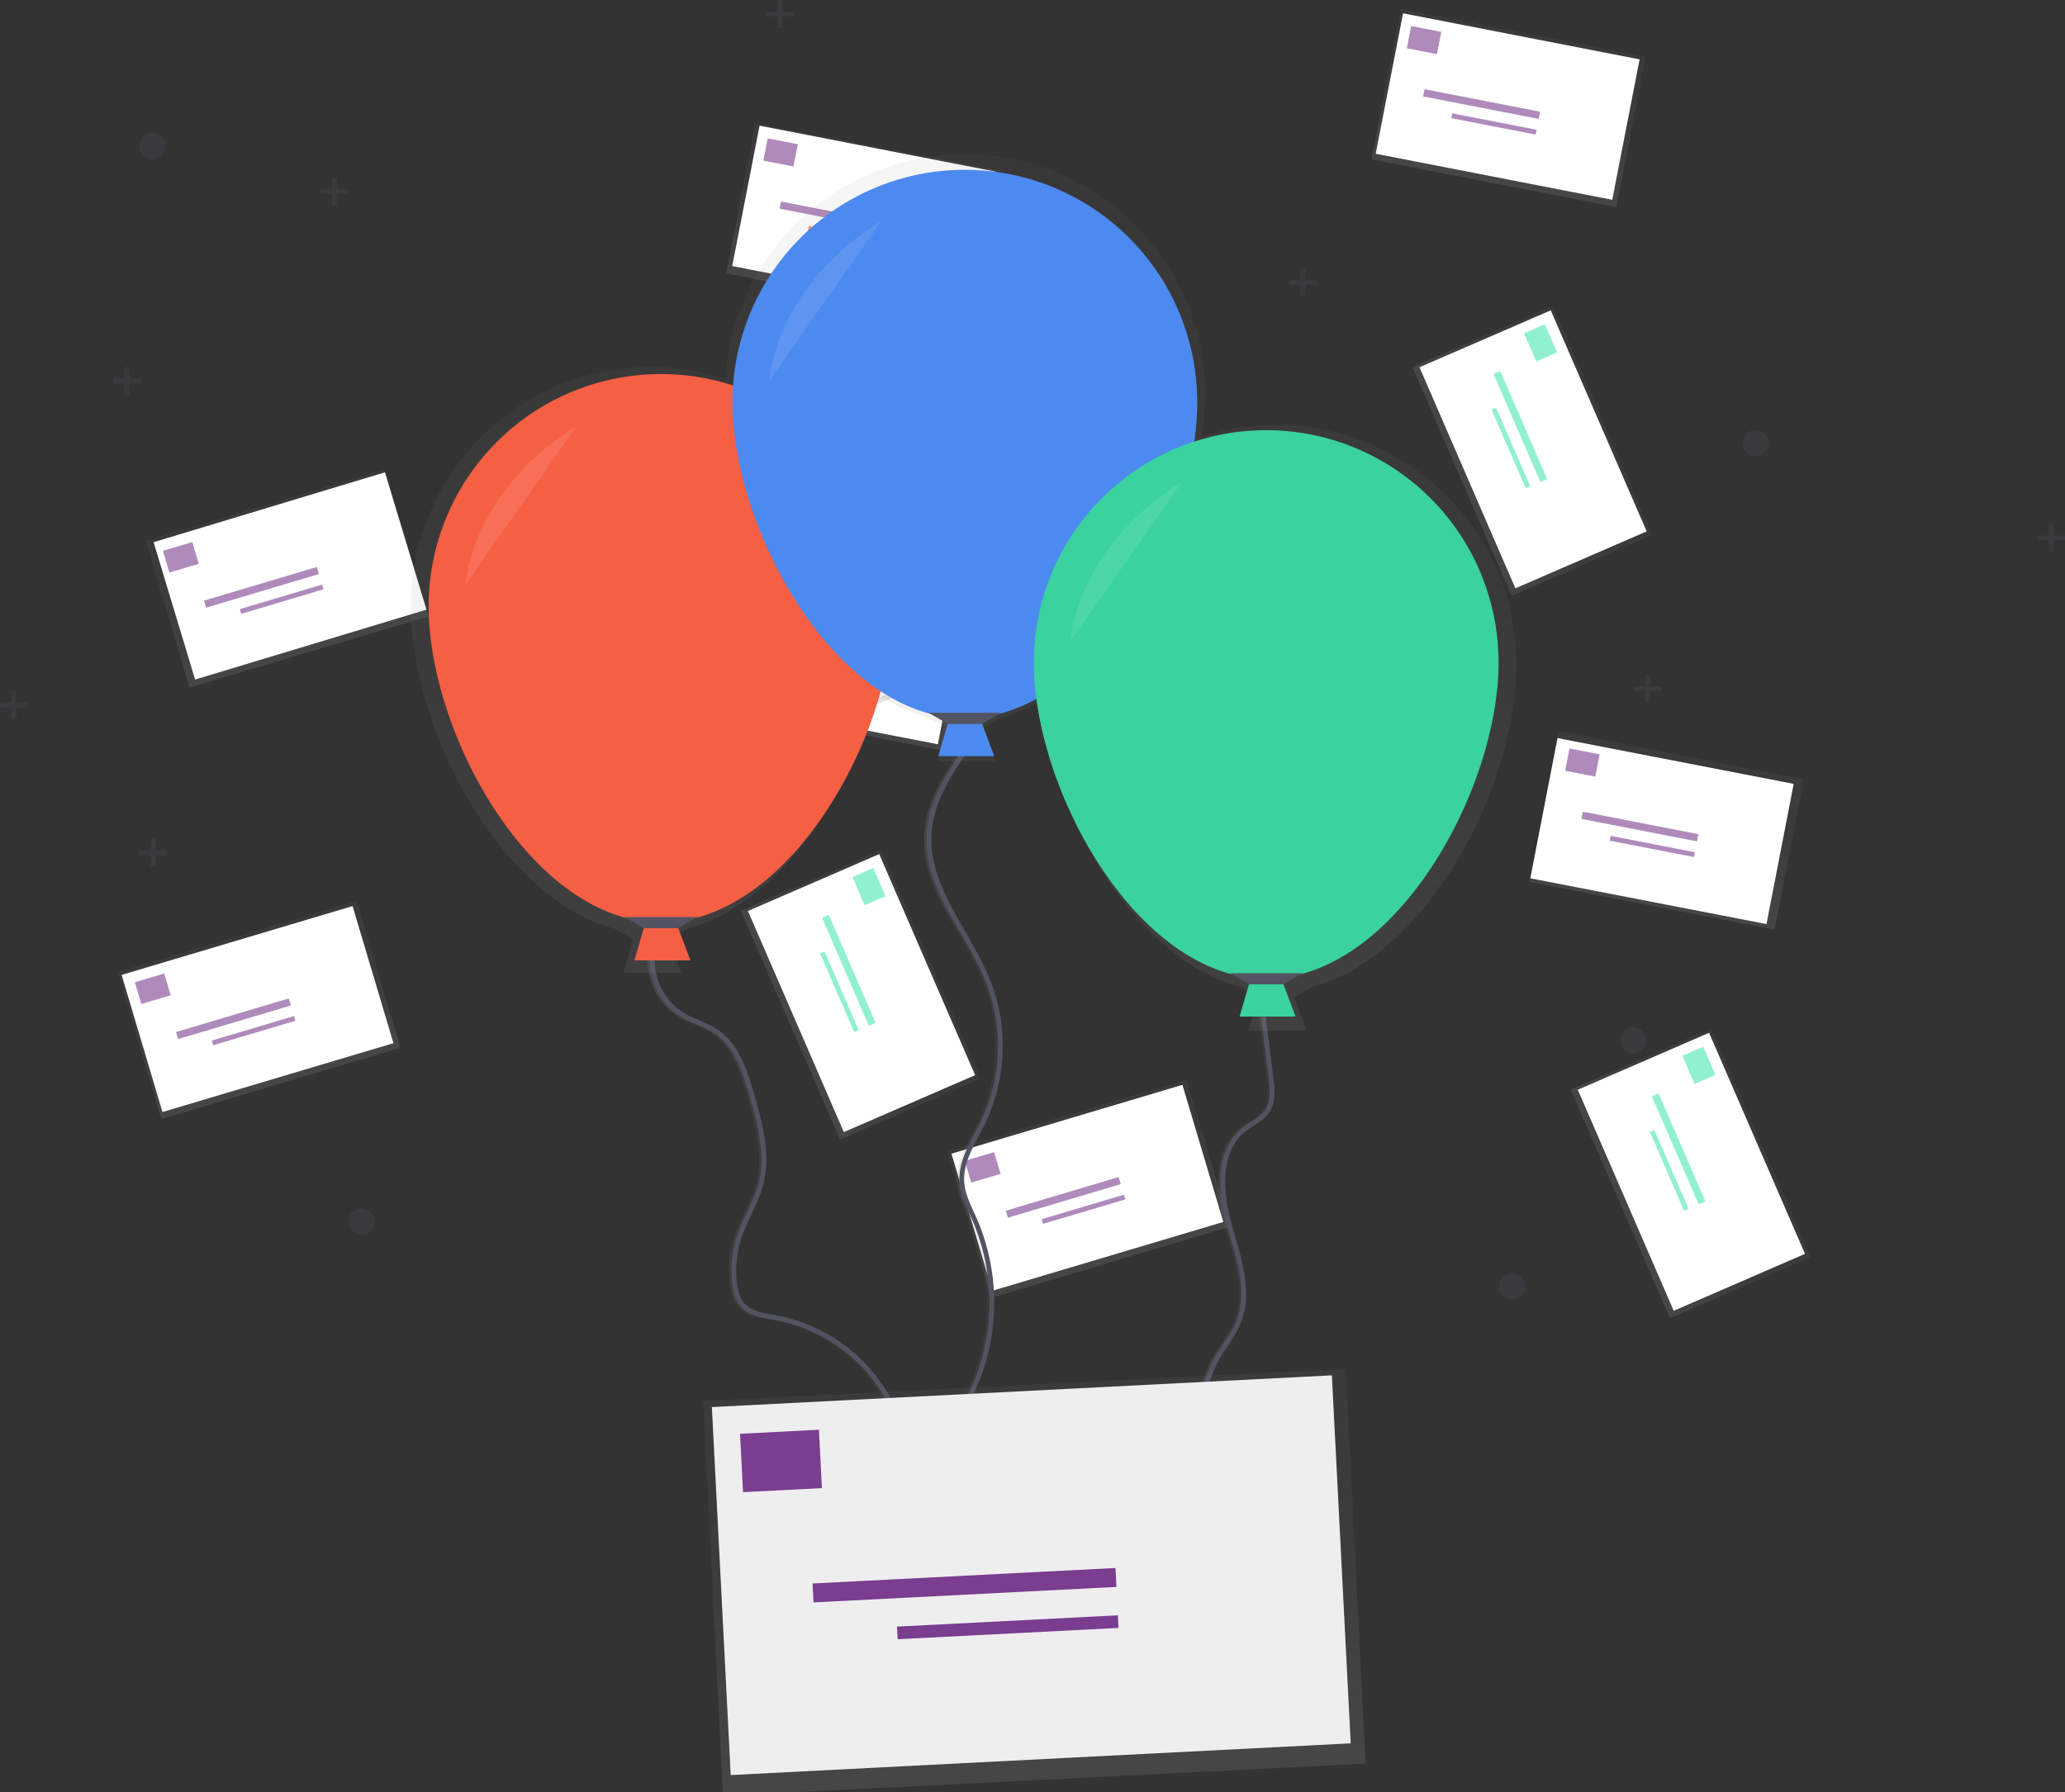 <svg id="e6c7a302-1d79-4c46-b758-a00a31f9e26b" data-name="Layer 1" xmlns="http://www.w3.org/2000/svg" xmlns:xlink="http://www.w3.org/1999/xlink" width="867.19" height="752.72" viewBox="0 0 867.19 752.72"><rect x="0" y="0" width="867.19" height="752.72" fill="#333333" stroke="none"/><defs><linearGradient id="22870d72-ac13-4c8c-bdf9-4d0841984fac" x1="8.15" y1="612.92" x2="8.15" y2="548.54" gradientTransform="matrix(-1, 0, 0, 1, 631.86, -7.83)" gradientUnits="userSpaceOnUse"><stop offset="0" stop-color="gray" stop-opacity="0.25"/><stop offset="0.54" stop-color="gray" stop-opacity="0.12"/><stop offset="1" stop-color="gray" stop-opacity="0.1"/></linearGradient><linearGradient id="46920503-58a9-44f5-869a-eb0d6f580dc2" x1="-193.49" y1="331.29" x2="-193.49" y2="266.91" gradientTransform="matrix(0, -1, -1, 0, 1165.49, 229)" xlink:href="#22870d72-ac13-4c8c-bdf9-4d0841984fac"/><linearGradient id="5b6c626d-ce2f-4633-b930-0e0ef649b376" x1="-246.01" y1="452.36" x2="-246.01" y2="387.98" gradientTransform="matrix(0, -1, -1, 0, 1296.56, 320.52)" xlink:href="#22870d72-ac13-4c8c-bdf9-4d0841984fac"/><linearGradient id="6999a8fe-21a9-4701-b226-ef883076e79f" x1="-14.86" y1="303.11" x2="-14.86" y2="238.73" gradientTransform="matrix(-1, 0, 0, 1, 542.37, -1.49)" xlink:href="#22870d72-ac13-4c8c-bdf9-4d0841984fac"/><linearGradient id="2e4c56eb-c899-4e7c-9ca1-432187ad2299" x1="-70.23" y1="46.12" x2="-70.23" y2="-18.26" gradientTransform="matrix(0, -1, -1, 0, 813.84, 48.8)" xlink:href="#22870d72-ac13-4c8c-bdf9-4d0841984fac"/><linearGradient id="92480007-5af8-4fb0-a0fe-f7ce09be329b" x1="58.85" y1="392.6" x2="58.85" y2="328.22" gradientTransform="matrix(0, -1, -1, 0, 1170.31, 321.92)" xlink:href="#22870d72-ac13-4c8c-bdf9-4d0841984fac"/><linearGradient id="91ef2396-2c54-4e76-8182-4a9970397d72" x1="320.67" y1="441.4" x2="320.67" y2="377.01" gradientTransform="matrix(-1, 0, 0, 1, 595.88, 88.63)" xlink:href="#22870d72-ac13-4c8c-bdf9-4d0841984fac"/><linearGradient id="c20cc891-92ec-4c26-a6a9-c793ae6cdb85" x1="162.93" y1="324.23" x2="162.93" y2="259.85" gradientTransform="matrix(0, -1, -1, 0, 809.92, 510.37)" xlink:href="#22870d72-ac13-4c8c-bdf9-4d0841984fac"/><linearGradient id="e5bd4efc-3d4a-453d-9559-e76160a17bf3" x1="-38.47" y1="742.22" x2="-38.47" y2="677.84" gradientTransform="matrix(0, -1, -1, 0, 1237.91, 453)" xlink:href="#22870d72-ac13-4c8c-bdf9-4d0841984fac"/><linearGradient id="1f2c304b-4956-4e16-8f36-0a16127bea31" x1="257.58" y1="271.1" x2="257.58" y2="206.72" gradientTransform="matrix(-1, 0, 0, 1, 544.58, 77.7)" xlink:href="#22870d72-ac13-4c8c-bdf9-4d0841984fac"/><linearGradient id="132bee92-70bf-4f7a-8946-6baf61115962" x1="186" y1="144.09" x2="186" y2="79.71" gradientTransform="matrix(0, -1, -1, 0, 641.58, 352.21)" xlink:href="#22870d72-ac13-4c8c-bdf9-4d0841984fac"/><linearGradient id="190d4067-154d-4acf-a3d4-786604031f46" x1="123.1" y1="659.28" x2="123.1" y2="594.9" gradientTransform="matrix(0, -1, -1, 0, 1166.77, 433.34)" xlink:href="#22870d72-ac13-4c8c-bdf9-4d0841984fac"/><linearGradient id="5b6818eb-4255-4703-a8a1-ad450826a32f" x1="438.22" y1="567.33" x2="541.4" y2="567.33" gradientTransform="matrix(1, 0, 0, 1, 0, 0)" xlink:href="#22870d72-ac13-4c8c-bdf9-4d0841984fac"/><linearGradient id="f72680a8-1c69-456c-9139-7d75f0ebc6fd" x1="554.46" y1="525.12" x2="586.43" y2="525.12" gradientTransform="matrix(1, 0, 0, 1, 0, 0)" xlink:href="#22870d72-ac13-4c8c-bdf9-4d0841984fac"/><linearGradient id="b4ecf0d7-9b75-430f-acce-e09492370ef4" x1="669.68" y1="582.71" x2="700.58" y2="582.71" gradientTransform="matrix(1, 0, 0, 1, 0, 0)" xlink:href="#22870d72-ac13-4c8c-bdf9-4d0841984fac"/><linearGradient id="fe1de1d1-8458-4939-941f-dea050869f88" x1="571.06" y1="506.59" x2="571.06" y2="139.02" gradientTransform="matrix(1, 0, 0, 1, 0, 0)" xlink:href="#22870d72-ac13-4c8c-bdf9-4d0841984fac"/><linearGradient id="b7a7a14d-13e4-460f-98bc-d42561b19638" x1="19.14" y1="784.71" x2="19.14" y2="618.86" gradientTransform="matrix(-1, 0, 0, 1, 619.95, 34.86)" xlink:href="#22870d72-ac13-4c8c-bdf9-4d0841984fac"/></defs><title>new message</title><rect x="571.33" y="540.71" width="104.76" height="64.38" transform="translate(-304.11 128.49) rotate(-16.6)" fill="url(#22870d72-ac13-4c8c-bdf9-4d0841984fac)"/><rect x="572.48" y="542.47" width="101.21" height="60.09" transform="translate(-304.03 128.29) rotate(-16.6)" fill="#fff"/><g opacity="0.6"><rect x="572.6" y="559.29" width="12.88" height="9.53" transform="translate(1128.72 865.47) rotate(163.4)" fill="#7A3D90"/><rect x="588.18" y="575.12" width="49.44" height="3.09" transform="translate(1198.63 880.49) rotate(163.4)" fill="#7A3D90"/><rect x="603.35" y="580.63" width="36.05" height="2.06" transform="translate(1216.66 887.85) rotate(163.4)" fill="#7A3D90"/></g><rect x="834.2" y="370.12" width="64.38" height="104.76" transform="translate(119.67 1118.51) rotate(-78.98)" fill="url(#46920503-58a9-44f5-869a-eb0d6f580dc2)"/><rect x="835.97" y="371.26" width="60.09" height="101.21" transform="matrix(0.19, -0.98, 0.98, 0.19, 119.98, 1117.63)" fill="#fff"/><g opacity="0.6"><rect x="824.48" y="389.18" width="12.88" height="9.53" transform="translate(1404.81 865.82) rotate(-168.98)" fill="#7A3D90"/><rect x="830.35" y="419.27" width="49.44" height="3.09" transform="translate(1447.53 923.68) rotate(-168.98)" fill="#7A3D90"/><rect x="842.24" y="428.14" width="36.05" height="2.06" transform="translate(1456.23 941.24) rotate(-168.98)" fill="#7A3D90"/></g><rect x="844.2" y="514.16" width="64.38" height="104.76" transform="translate(-319.47 321.88) rotate(-23.45)" fill="url(#5b6c626d-ce2f-4633-b930-0e0ef649b376)"/><rect x="846.65" y="515.27" width="60.09" height="101.21" transform="translate(-319.18 321.95) rotate(-23.45)" fill="#fff"/><g opacity="0.6"><rect x="873.41" y="516.37" width="12.88" height="9.53" transform="translate(585.47 1462.05) rotate(-113.45)" fill="#47e6b1"/><rect x="846.64" y="554.71" width="49.44" height="3.09" transform="translate(541.39 1503.36) rotate(-113.45)" fill="#47e6b1"/><rect x="849.39" y="564.23" width="36.05" height="2.06" transform="translate(527.6 1512.34) rotate(-113.45)" fill="#47e6b1"/></g><rect x="504.85" y="237.24" width="104.76" height="64.38" transform="translate(-220.16 96.83) rotate(-16.6)" fill="url(#6999a8fe-21a9-4701-b226-ef883076e79f)"/><rect x="506" y="239" width="101.21" height="60.09" transform="translate(-220.08 96.64) rotate(-16.6)" fill="#fff"/><g opacity="0.6"><rect x="506.12" y="255.82" width="12.88" height="9.53" transform="translate(911.8 290.18) rotate(163.4)" fill="#f55f44"/><rect x="521.69" y="271.65" width="49.44" height="3.09" transform="translate(981.71 305.2) rotate(163.4)" fill="#f55f44"/><rect x="536.87" y="277.16" width="36.05" height="2.06" transform="translate(999.74 312.56) rotate(163.4)" fill="#f55f44"/></g><rect x="767.72" y="66.65" width="64.38" height="104.76" transform="translate(363.77 807.79) rotate(-78.98)" fill="url(#2e4c56eb-c899-4e7c-9ca1-432187ad2299)"/><rect x="769.49" y="67.8" width="60.09" height="101.21" transform="translate(364.08 806.92) rotate(-78.98)" fill="#fff"/><g opacity="0.6"><rect x="758" y="85.71" width="12.88" height="9.53" transform="translate(1331.08 251.77) rotate(-168.98)" fill="#7A3D90"/><rect x="763.87" y="115.8" width="49.44" height="3.09" transform="translate(1373.8 309.63) rotate(-168.98)" fill="#7A3D90"/><rect x="775.75" y="124.68" width="36.05" height="2.06" transform="translate(1382.49 327.19) rotate(-168.98)" fill="#7A3D90"/></g><rect x="777.71" y="210.69" width="64.38" height="104.76" transform="translate(-204.2 270.36) rotate(-23.45)" fill="url(#92480007-5af8-4fb0-a0fe-f7ce09be329b)"/><rect x="780.17" y="211.8" width="60.09" height="101.21" transform="translate(-203.91 270.43) rotate(-23.45)" fill="#fff"/><g opacity="0.6"><rect x="806.93" y="212.9" width="12.88" height="9.53" transform="translate(770.94 976.83) rotate(-113.45)" fill="#47e6b1"/><rect x="780.16" y="251.24" width="49.44" height="3.09" transform="translate(726.85 1018.14) rotate(-113.45)" fill="#47e6b1"/><rect x="782.9" y="260.76" width="36.05" height="2.06" transform="translate(713.06 1027.12) rotate(-113.45)" fill="#47e6b1"/></g><rect x="222.82" y="465.65" width="104.76" height="64.38" transform="translate(-297.19 25.76) rotate(-16.6)" fill="url(#91ef2396-2c54-4e76-8182-4a9970397d72)"/><rect x="223.98" y="467.41" width="101.21" height="60.09" transform="translate(-297.11 25.57) rotate(-16.6)" fill="#fff"/><g opacity="0.6"><rect x="224.1" y="484.22" width="12.88" height="9.53" transform="translate(424.79 818.06) rotate(163.4)" fill="#7A3D90"/><rect x="239.67" y="500.05" width="49.44" height="3.09" transform="translate(494.7 833.08) rotate(163.4)" fill="#7A3D90"/><rect x="254.84" y="505.56" width="36.05" height="2.06" transform="translate(512.73 840.44) rotate(163.4)" fill="#7A3D90"/></g><rect x="485.7" y="295.06" width="64.38" height="104.76" transform="translate(-88.54 715.72) rotate(-78.98)" fill="url(#c20cc891-92ec-4c26-a6a9-c793ae6cdb85)"/><rect x="487.47" y="296.2" width="60.09" height="101.21" transform="matrix(0.19, -0.98, 0.98, 0.19, -88.23, 714.84)" fill="#fff"/><g opacity="0.6"><rect x="475.98" y="314.12" width="12.88" height="9.53" transform="translate(728.57 650.46) rotate(-168.98)" fill="#f55f44"/><rect x="481.84" y="344.21" width="49.44" height="3.09" transform="translate(771.29 708.32) rotate(-168.98)" fill="#f55f44"/><rect x="493.73" y="353.08" width="36.05" height="2.06" transform="translate(779.99 725.88) rotate(-168.98)" fill="#f55f44"/></g><rect x="495.69" y="439.09" width="64.38" height="104.76" transform="translate(-318.38 177) rotate(-23.45)" fill="url(#e5bd4efc-3d4a-453d-9559-e76160a17bf3)"/><rect x="498.15" y="440.2" width="60.09" height="101.21" transform="translate(-318.09 177.07) rotate(-23.45)" fill="#fff"/><g opacity="0.6"><rect x="524.91" y="441.3" width="12.88" height="9.53" transform="translate(167.15 1037.4) rotate(-113.45)" fill="#47e6b1"/><rect x="498.14" y="479.64" width="49.44" height="3.09" transform="translate(123.07 1078.7) rotate(-113.45)" fill="#47e6b1"/><rect x="500.88" y="489.17" width="36.05" height="2.06" transform="translate(109.27 1087.68) rotate(-113.45)" fill="#47e6b1"/></g><rect x="234.62" y="284.42" width="104.76" height="64.38" transform="translate(-244.91 21.58) rotate(-16.6)" fill="url(#1f2c304b-4956-4e16-8f36-0a16127bea31)"/><rect x="235.77" y="286.19" width="101.21" height="60.09" transform="matrix(0.96, -0.29, 0.29, 0.96, -244.83, 21.38)" fill="#fff"/><g opacity="0.6"><rect x="235.89" y="303" width="12.88" height="9.53" transform="translate(396.1 459.8) rotate(163.4)" fill="#7A3D90"/><rect x="251.47" y="318.83" width="49.44" height="3.09" transform="translate(466.01 474.82) rotate(163.4)" fill="#7A3D90"/><rect x="266.64" y="324.34" width="36.05" height="2.06" transform="translate(484.04 482.18) rotate(163.4)" fill="#7A3D90"/></g><rect x="497.49" y="113.83" width="64.38" height="104.76" transform="matrix(0.19, -0.98, 0.98, 0.19, 98.88, 580.71)" fill="url(#132bee92-70bf-4f7a-8946-6baf61115962)"/><rect x="499.26" y="114.98" width="60.09" height="101.21" transform="translate(99.2 579.84) rotate(-78.98)" fill="#fff"/><g opacity="0.6"><rect x="487.77" y="132.89" width="12.88" height="9.53" transform="translate(786.59 293.61) rotate(-168.98)" fill="#7A3D90"/><rect x="493.64" y="162.99" width="49.44" height="3.09" transform="translate(829.31 351.47) rotate(-168.98)" fill="#7A3D90"/><rect x="505.53" y="171.86" width="36.05" height="2.06" transform="translate(838 369.03) rotate(-168.98)" fill="#f55f44"/></g><rect x="507.49" y="257.87" width="64.38" height="104.76" transform="translate(-245.29 166.73) rotate(-23.45)" fill="url(#190d4067-154d-4acf-a3d4-786604031f46)"/><rect x="509.94" y="258.98" width="60.09" height="101.21" transform="translate(-245 166.8) rotate(-23.45)" fill="#fff"/><g opacity="0.6"><rect x="536.7" y="260.08" width="12.88" height="9.53" transform="translate(349.9 794.88) rotate(-113.45)" fill="#47e6b1"/><rect x="509.93" y="298.42" width="49.44" height="3.09" transform="translate(305.81 836.19) rotate(-113.45)" fill="#47e6b1"/><rect x="512.68" y="307.95" width="36.05" height="2.06" transform="translate(292.02 845.16) rotate(-113.45)" fill="#47e6b1"/></g><circle cx="63.9" cy="61.26" r="5.47" fill="#535461" opacity="0.25"/><circle cx="634.96" cy="540.36" r="5.47" fill="#535461" opacity="0.25"/><circle cx="151.79" cy="513.16" r="5.47" fill="#535461" opacity="0.25"/><circle cx="685.81" cy="437.02" r="5.47" fill="#535461" opacity="0.25"/><circle cx="737.28" cy="186.1" r="5.47" fill="#535461" opacity="0.25"/><polygon points="333.44 4.87 328.58 4.87 328.58 0 326.59 0 326.59 4.87 321.73 4.87 321.73 6.85 326.59 6.85 326.59 11.71 328.58 11.71 328.58 6.85 333.44 6.85 333.44 4.87" fill="#535461" opacity="0.25"/><polygon points="146.29 79.4 141.43 79.4 141.43 74.54 139.44 74.54 139.44 79.4 134.58 79.4 134.58 81.39 139.44 81.39 139.44 86.25 141.43 86.25 141.43 81.39 146.29 81.39 146.29 79.4" fill="#535461" opacity="0.25"/><polygon points="70.16 357.13 65.3 357.13 65.3 352.27 63.31 352.27 63.31 357.13 58.45 357.13 58.45 359.12 63.31 359.12 63.31 363.98 65.3 363.98 65.3 359.12 70.16 359.12 70.16 357.13" fill="#535461" opacity="0.25"/><polygon points="59.23 159.07 54.36 159.07 54.36 154.2 52.38 154.2 52.38 159.07 47.51 159.07 47.51 161.05 52.38 161.05 52.38 165.92 54.36 165.92 54.36 161.05 59.23 161.05 59.23 159.07" fill="#535461" opacity="0.25"/><polygon points="11.71 295.17 6.85 295.17 6.85 290.3 4.87 290.3 4.87 295.17 0 295.17 0 297.15 4.87 297.15 4.87 302.01 6.85 302.01 6.85 297.15 11.71 297.15 11.71 295.17" fill="#535461" opacity="0.25"/><polygon points="867.19 224.99 862.33 224.99 862.33 220.13 860.34 220.13 860.34 224.99 855.48 224.99 855.48 226.98 860.34 226.98 860.34 231.84 862.33 231.84 862.33 226.98 867.19 226.98 867.19 224.99" fill="#535461" opacity="0.25"/><polygon points="697.76 288.26 692.9 288.26 692.9 283.39 690.91 283.39 690.91 288.26 686.05 288.26 686.05 290.24 690.91 290.24 690.91 295.11 692.9 295.11 692.9 290.24 697.76 290.24 697.76 288.26" fill="#535461" opacity="0.25"/><polygon points="553.08 117.62 548.21 117.62 548.21 112.76 546.23 112.76 546.23 117.62 541.36 117.62 541.36 119.61 546.23 119.61 546.23 124.47 548.21 124.47 548.21 119.61 553.08 119.61 553.08 117.62" fill="#535461" opacity="0.25"/><path d="M440.3,469.38c-3.5,11.36,1.75,24.79,12,30.77,4.29,2.5,9.24,3.77,13.41,6.48,9.05,5.89,12.62,17.19,15.56,27.58,3.37,11.95,6.76,24.58,3.67,36.6-2,7.66-6.45,14.44-9,21.94a45.78,45.78,0,0,0-2.17,19.54c.37,3.5,1.25,7.14,3.64,9.72,3.46,3.73,9,4.29,14,5.19a68.19,68.19,0,0,1,49,38" transform="translate(-166.4 -73.64)" fill="none" stroke-miterlimit="10" stroke-width="2" stroke="url(#5b6818eb-4255-4703-a8a1-ad450826a32f)"/><path d="M441.37,469.38c-3.5,11.36,1.75,24.79,12,30.77,4.29,2.5,9.24,3.77,13.41,6.48,9.05,5.89,12.62,17.19,15.56,27.58,3.37,11.95,6.76,24.58,3.67,36.6-2,7.66-6.45,14.44-9,21.94a45.78,45.78,0,0,0-2.17,19.54c.37,3.5,1.25,7.14,3.64,9.72,3.46,3.73,9,4.29,14,5.19a68.19,68.19,0,0,1,49,38" transform="translate(-166.4 -73.64)" fill="none" stroke="#535461" stroke-miterlimit="10" stroke-width="2"/><path d="M573.84,384.5c-8.63,12-17.59,25-18.33,39.77-1.13,22.73,17,41.32,25.17,62.58A74.38,74.38,0,0,1,578.18,545c-4,8.19-9.61,16.32-8.92,25.39.42,5.54,3.19,10.57,5.42,15.66a88.29,88.29,0,0,1-5.12,79.72" transform="translate(-166.4 -73.64)" fill="none" stroke-miterlimit="10" stroke-width="2" stroke="url(#f72680a8-1c69-456c-9139-7d75f0ebc6fd)"/><path d="M574.91,384.5c-8.63,12-17.59,25-18.33,39.77-1.13,22.73,17,41.32,25.17,62.58A74.38,74.38,0,0,1,579.26,545c-4,8.19-9.61,16.32-8.92,25.39.42,5.54,3.19,10.57,5.42,15.66a88.29,88.29,0,0,1-5.12,79.72" transform="translate(-166.4 -73.64)" fill="none" stroke="#535461" stroke-miterlimit="10" stroke-width="2"/><path d="M695,492.76l4.17,34c.55,4.52,1,9.45-1.4,13.3-2.3,3.65-6.61,5.39-10,8.09-11,8.85-10,25.85-6.24,39.48s9.28,28.27,4,41.38c-2.18,5.41-6,10-8.91,15a46.07,46.07,0,0,0-5.51,28.58" transform="translate(-166.4 -73.64)" fill="none" stroke-miterlimit="10" stroke-width="2" stroke="url(#b4ecf0d7-9b75-430f-acce-e09492370ef4)"/><path d="M696,492.76l4.17,34c.55,4.52,1,9.45-1.4,13.3-2.3,3.65-6.61,5.39-10,8.09-11,8.85-10,25.85-6.24,39.48s9.28,28.27,4,41.38c-2.18,5.41-6,10-8.91,15a46.07,46.07,0,0,0-5.51,28.58" transform="translate(-166.4 -73.64)" fill="none" stroke="#535461" stroke-miterlimit="10" stroke-width="2"/><g opacity="0.7"><path d="M803.22,352.89A100.9,100.9,0,0,0,671.17,257a121.19,121.19,0,0,0,1.29-17.12A100.84,100.84,0,0,0,471,232.63,100.9,100.9,0,0,0,338.9,328.51c0,50.6,37.26,122.57,85.85,135.32l7.55,4.32-4.1,14.06h24.3l-5.28-14.08,7.52-4.3c37.54-9.85,68.31-55.05,80.37-98.44a73.68,73.68,0,0,0,21.51,9.79l7.55,4.32-4.1,14.06h24.3l-5.28-14.08,7.52-4.3a70.36,70.36,0,0,0,16-6.5c6.49,48.65,41,108.06,84.74,119.53l7.55,4.32-4.1,14.06h24.3l-5.28-14.08,7.52-4.3C766,475.46,803.22,403.49,803.22,352.89Z" transform="translate(-166.4 -73.64)" fill="url(#fe1de1d1-8458-4939-941f-dea050869f88)"/></g><polygon points="289.93 403.41 266.42 403.41 270.53 389.3 284.64 389.3 289.93 403.41" fill="#f55f44"/><path d="M541.57,328.33c0,53.89-43.69,132.85-97.58,132.85s-97.58-79-97.58-132.85a97.58,97.58,0,0,1,195.16,0Z" transform="translate(-166.4 -73.64)" fill="#f55f44"/><polygon points="284.64 389.89 270.53 389.89 262.3 385.19 292.87 385.19 284.64 389.89" fill="#535461"/><path d="M408.72,252.5s-41.15,22.34-47,67" transform="translate(-166.4 -73.64)" fill="#fff" opacity="0.1"/><polygon points="417.54 317.63 394.03 317.63 398.14 303.52 412.25 303.52 417.54 317.63" fill="#4d8af0"/><path d="M669.18,242.54c0,53.89-43.69,132.85-97.58,132.85S474,296.44,474,242.54a97.58,97.58,0,1,1,195.16,0Z" transform="translate(-166.4 -73.64)" fill="#4d8af0"/><polygon points="412.25 304.11 398.14 304.11 389.91 299.4 420.48 299.4 412.25 304.11" fill="#535461"/><path d="M536.33,166.71s-41.15,22.34-47,67" transform="translate(-166.4 -73.64)" fill="#fff" opacity="0.1"/><polygon points="544.08 427 520.56 427 524.68 412.9 538.78 412.9 544.08 427" fill="#3ad29f"/><path d="M795.72,351.92c0,53.89-43.69,132.85-97.58,132.85s-97.58-79-97.58-132.85a97.58,97.58,0,0,1,195.16,0Z" transform="translate(-166.4 -73.64)" fill="#3ad29f"/><polygon points="538.78 413.48 524.68 413.48 516.45 408.78 547.01 408.78 538.78 413.48" fill="#535461"/><path d="M662.86,276.09s-41.15,22.34-47,67" transform="translate(-166.4 -73.64)" fill="#fff" opacity="0.1"/><rect x="465.87" y="653.73" width="269.86" height="165.85" transform="matrix(1, -0.05, 0.05, 1, -203.25, -41.98)" fill="url(#b7a7a14d-13e4-460f-98bc-d42561b19638)"/><rect x="469.12" y="657.92" width="260.71" height="154.78" transform="translate(-203.19 -42.05) rotate(-2.93)" fill="#eee"/><rect x="477.81" y="675.02" width="33.17" height="24.55" transform="translate(856.85 1274.79) rotate(177.07)" fill="#7A3D90"/><rect x="507.77" y="735.5" width="127.37" height="7.96" transform="translate(1013.55 1375.16) rotate(177.07)" fill="#7A3D90"/><rect x="543.2" y="754.5" width="92.88" height="5.31" transform="translate(1050.78 1409.55) rotate(177.07)" fill="#7A3D90"/></svg>